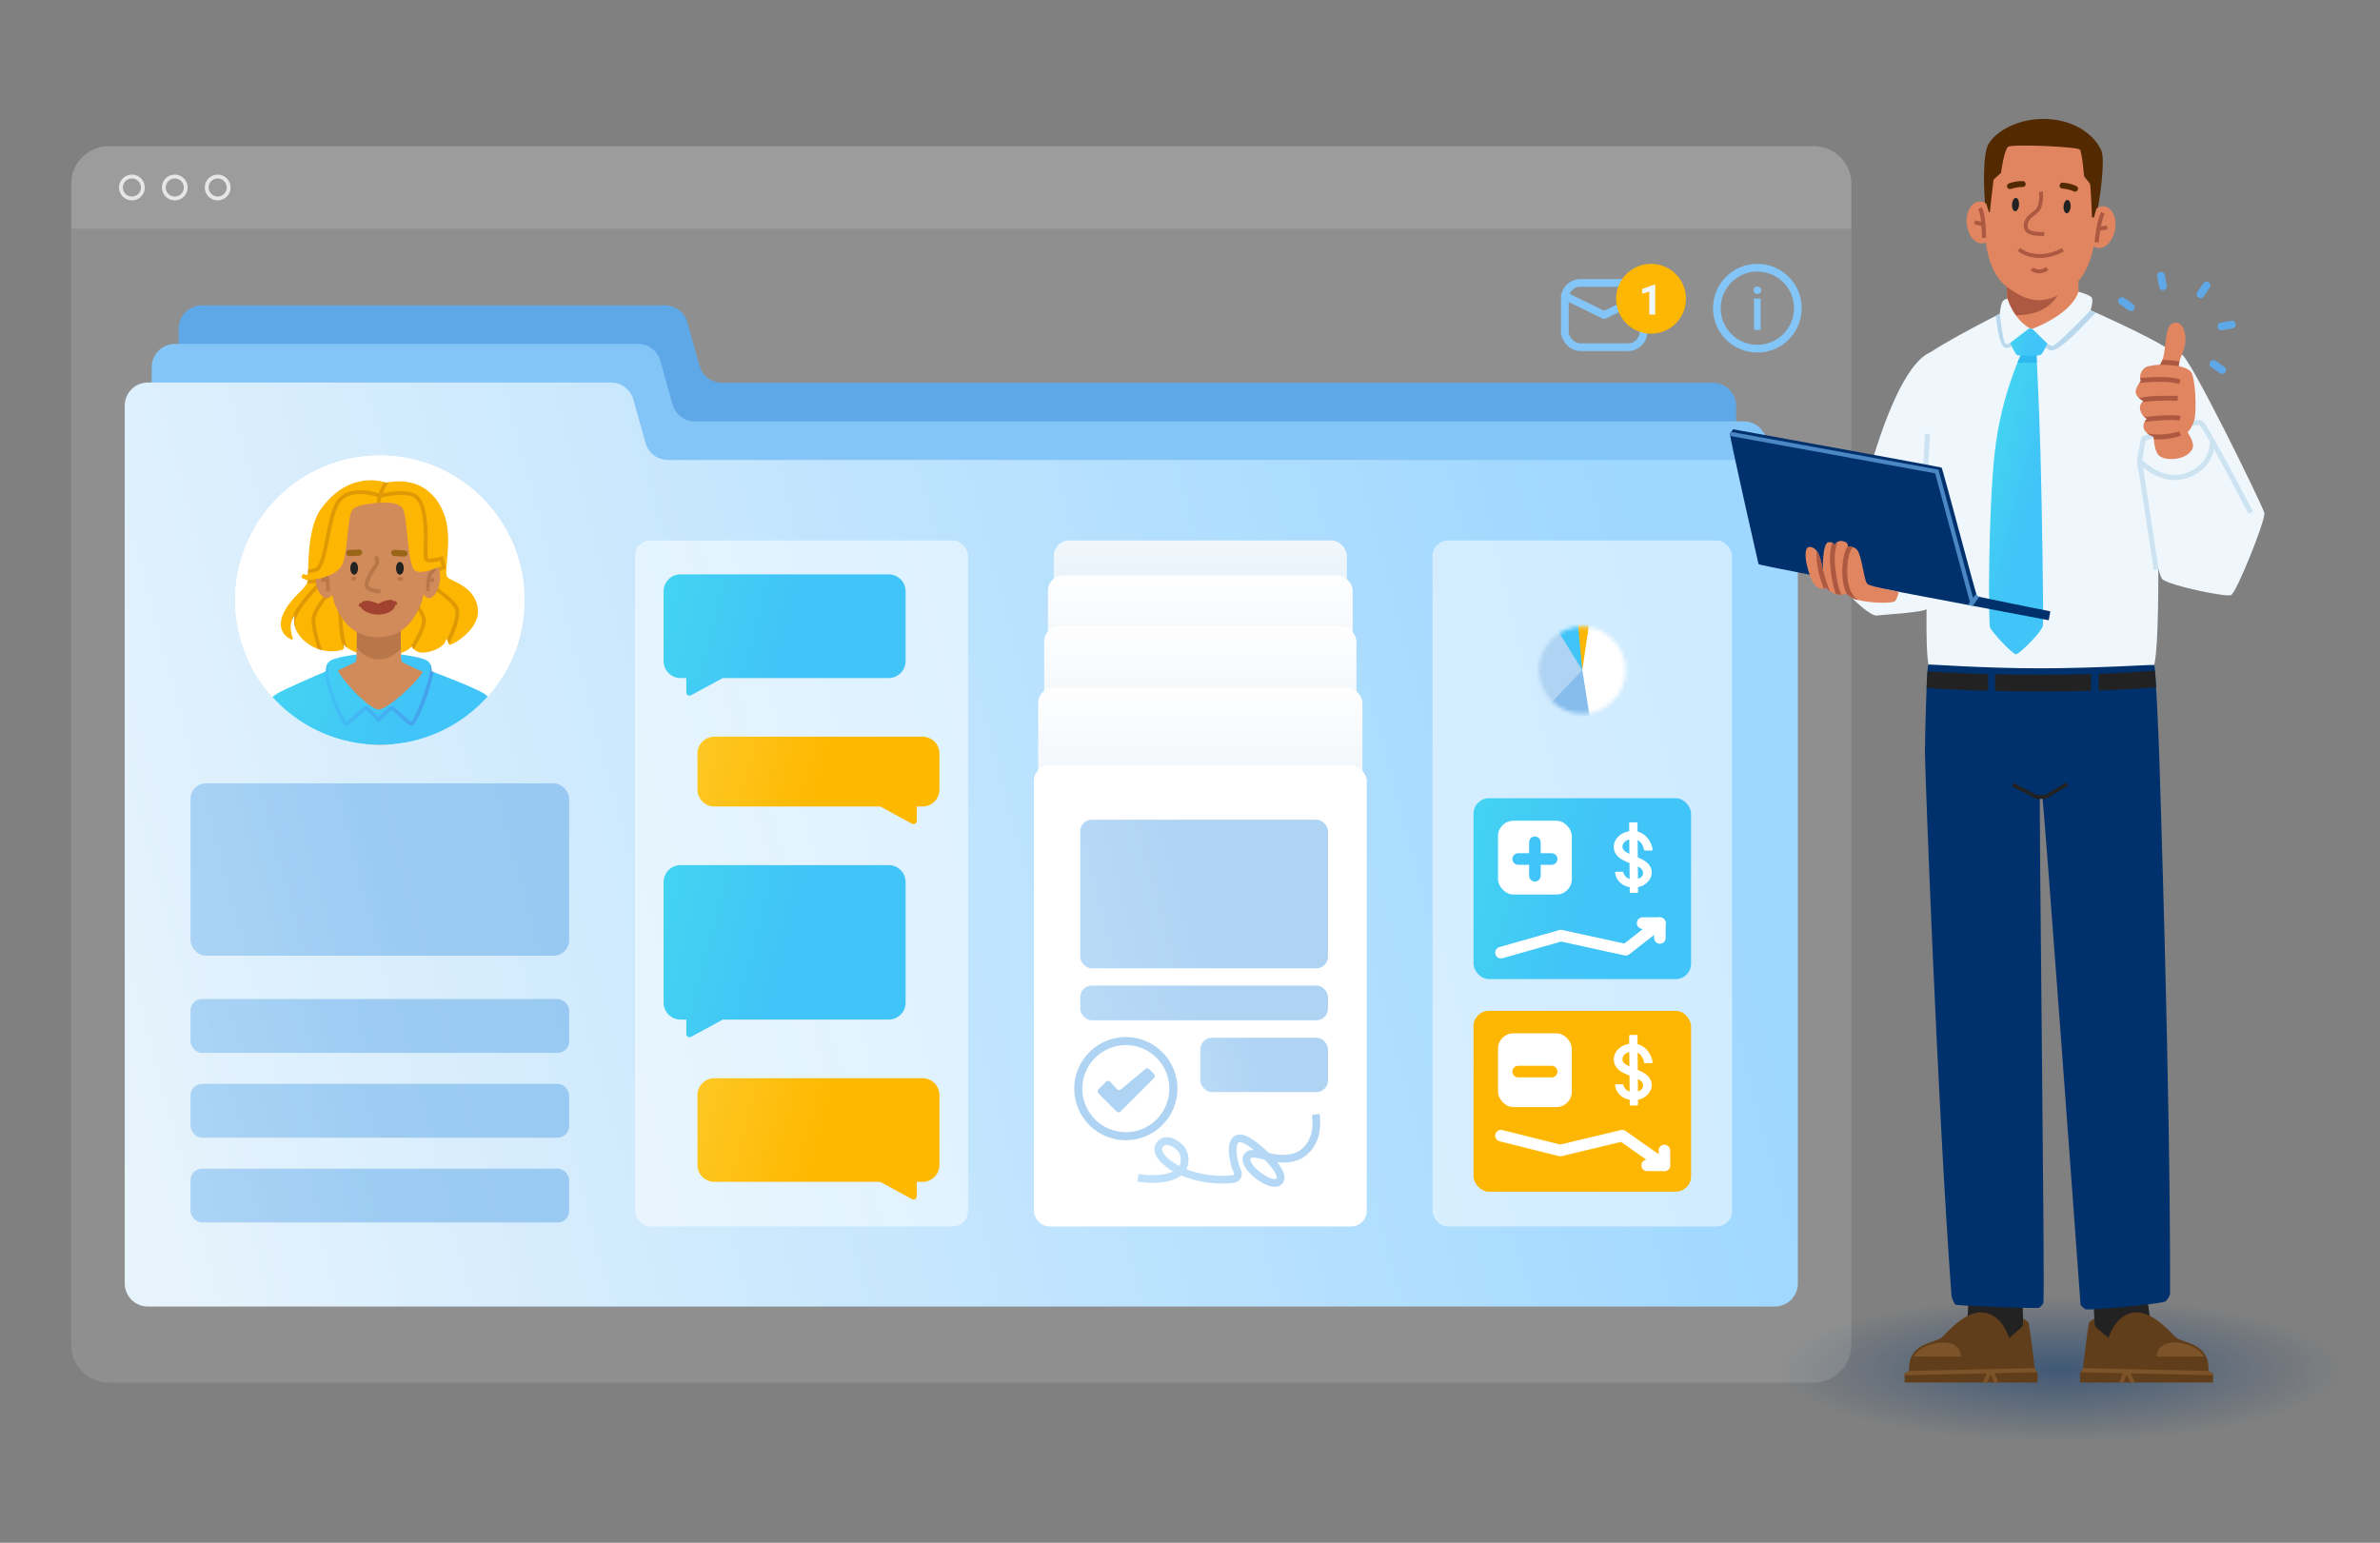 <?xml version="1.0" encoding="UTF-8"?>
<svg id="uuid-2699eadc-92b5-4834-8921-b44d1537a6f5" data-name="main" xmlns="http://www.w3.org/2000/svg" width="617" height="400" xmlns:xlink="http://www.w3.org/1999/xlink" viewBox="0 0 617 400">
  <rect x="0" y="0" width="617" height="400" fill="#808080" stroke="none"/>
  <defs>
    <symbol id="uuid-49275f4a-141c-4864-9221-586ba0241312" data-name="Check" viewBox="0 0 64 64">
      <g>
        <path d="M54.628,9.373C48.38,3.123,40.189,0,32,0S15.621,3.123,9.372,9.373c-12.496,12.496-12.496,32.758,0,45.254,6.249,6.248,14.438,9.373,22.628,9.373s16.38-3.125,22.628-9.373c12.496-12.496,12.496-32.758,0-45.254ZM51.093,51.092c-5.1,5.1-11.881,7.908-19.093,7.908s-13.992-2.809-19.093-7.908c-10.526-10.527-10.526-27.656,0-38.184,5.101-5.1,11.881-7.908,19.093-7.908s13.993,2.809,19.093,7.908c10.526,10.527,10.526,27.656,0,38.184Z" style="fill: #5fa8e8; opacity: .5;"/>
        <path d="M26.555,32.382l-4.361-4.738c-.64-.695-1.729-.718-2.397-.05l-4.657,4.656c-.781.781-.781,2.047,0,2.828l11.161,11.163c.649.649,1.7.649,2.349,0l20.896-20.893c.645-.645.649-1.689.01-2.339l-3.084-3.136c-.605-.615-1.581-.665-2.245-.113l-15.388,12.775c-.68.565-1.684.498-2.283-.153Z" style="fill: #5fa8e8; opacity: .5;"/>
      </g>
    </symbol>
    <radialGradient id="uuid-5c910479-4107-49d4-85fb-f0093112cbbd" cx="668.694" cy="364.406" fx="668.694" fy="364.406" r="88.635" gradientTransform="translate(-18.101 277.402) scale(.826 .213)" gradientUnits="userSpaceOnUse">
      <stop offset="0" stop-color="#00316c"/>
      <stop offset="1" stop-color="#00316c" stop-opacity="0"/>
    </radialGradient>
    <linearGradient id="uuid-7aa2f49c-e386-419f-85c1-96b726c7345c" x1="-23.472" y1="292.031" x2="433.498" y2="169.586" gradientUnits="userSpaceOnUse">
      <stop offset="0" stop-color="#f0f7fc"/>
      <stop offset="1" stop-color="#9ed7ff"/>
    </linearGradient>
    <linearGradient id="uuid-d41f95ca-91e2-45e2-99cb-6457386784da" x1="95.507" y1="135.354" x2="203.748" y2="164.357" gradientUnits="userSpaceOnUse">
      <stop offset="0" stop-color="#48f7e6"/>
      <stop offset="1" stop-color="#41c4f7"/>
    </linearGradient>
    <linearGradient id="uuid-476179a6-1586-4a80-a97e-6d31c944bf13" x1="152.116" y1="183.954" x2="213.271" y2="200.341" gradientUnits="userSpaceOnUse">
      <stop offset="0" stop-color="#ffd545"/>
      <stop offset="1" stop-color="#feb800"/>
    </linearGradient>
    <linearGradient id="uuid-2be30461-6de9-491f-914b-a95fc63fd6b5" x1="89.925" y1="215.829" x2="203.791" y2="246.339" xlink:href="#uuid-d41f95ca-91e2-45e2-99cb-6457386784da"/>
    <linearGradient id="uuid-b475c36b-ee0f-4ccd-a288-0c2540321195" x1="149.961" y1="276.32" x2="213.31" y2="293.294" xlink:href="#uuid-476179a6-1586-4a80-a97e-6d31c944bf13"/>
    <linearGradient id="uuid-bee24ce8-f9f5-48e7-90d5-3b15e0781417" x1="311.174" y1="140.128" x2="311.174" y2="245.397" gradientUnits="userSpaceOnUse">
      <stop offset="0" stop-color="#f0f7fc"/>
      <stop offset=".346" stop-color="#dae9f7"/>
    </linearGradient>
    <linearGradient id="uuid-210450e5-9e3c-45f3-a168-35aa100ed30a" x1="311.174" y1="149.164" x2="311.174" y2="258.588" gradientUnits="userSpaceOnUse">
      <stop offset="0" stop-color="#fff"/>
      <stop offset=".003" stop-color="#fefefe"/>
      <stop offset=".34" stop-color="#eaf2fa"/>
      <stop offset=".674" stop-color="#deebf7"/>
      <stop offset="1" stop-color="#dae9f7"/>
    </linearGradient>
    <linearGradient id="uuid-e39a3e1e-092b-4bbe-b91c-68216d14f470" y1="162.355" y2="274.487" xlink:href="#uuid-210450e5-9e3c-45f3-a168-35aa100ed30a"/>
    <linearGradient id="uuid-bd51914d-c79b-4abd-986b-cc3e35fae64e" y1="178.254" y2="294.699" xlink:href="#uuid-210450e5-9e3c-45f3-a168-35aa100ed30a"/>
    <linearGradient id="uuid-a7744a47-9e41-4216-90c3-bc82e6c7d3b7" x1="244.601" y1="249.892" x2="312.856" y2="231.603" gradientUnits="userSpaceOnUse">
      <stop offset="0" stop-color="#83c5f7"/>
      <stop offset="1" stop-color="#5fa8e8"/>
    </linearGradient>
    <linearGradient id="uuid-c58a298a-c3a8-47db-9b2c-9bfd2c8adc0a" x1="251.91" y1="276.171" x2="312.78" y2="259.861" xlink:href="#uuid-a7744a47-9e41-4216-90c3-bc82e6c7d3b7"/>
    <linearGradient id="uuid-8bc9c4eb-c39a-43f4-a0d1-0fcefd7b8ee7" x1="294.962" y1="284.877" x2="328.06" y2="276.009" xlink:href="#uuid-a7744a47-9e41-4216-90c3-bc82e6c7d3b7"/>
    <linearGradient id="uuid-4c802ccf-65d5-420f-982a-5d5f080328c0" x1="295.051" y1="307.017" x2="343.501" y2="294.035" xlink:href="#uuid-a7744a47-9e41-4216-90c3-bc82e6c7d3b7"/>
    <linearGradient id="uuid-1b7914d1-f18c-458f-9367-ec1d7c2414c6" x1="304.029" y1="201.965" x2="411.012" y2="230.631" xlink:href="#uuid-d41f95ca-91e2-45e2-99cb-6457386784da"/>
    <clipPath id="uuid-57018ad8-5a83-48e0-91dc-f047a8098c73">
      <circle cx="98.471" cy="155.595" r="37.5" style="fill: #fff;"/>
    </clipPath>
    <linearGradient id="uuid-408b0224-c41b-4151-8f03-a40f313fa757" x1="-12.5" y1="174.685" x2="99.131" y2="204.597" xlink:href="#uuid-d41f95ca-91e2-45e2-99cb-6457386784da"/>
    <linearGradient id="uuid-63deb45f-ba8f-43f2-af7f-b91070ef5baa" x1="133.128" y1="179.956" x2="81.649" y2="179.956" gradientUnits="userSpaceOnUse">
      <stop offset="0" stop-color="#4886e6"/>
      <stop offset="1" stop-color="#41c4f7"/>
    </linearGradient>
    <linearGradient id="uuid-8dd19402-e440-4446-b688-1f8b34b513fc" x1="-1.519" y1="252.239" x2="99.509" y2="225.169" xlink:href="#uuid-a7744a47-9e41-4216-90c3-bc82e6c7d3b7"/>
    <linearGradient id="uuid-cfbc1b67-d249-4906-a769-1ed06e073d1c" x1="5.652" y1="290.871" x2="99.435" y2="265.742" xlink:href="#uuid-a7744a47-9e41-4216-90c3-bc82e6c7d3b7"/>
    <linearGradient id="uuid-98a32d1f-33a6-4f11-8c4d-d8184b03ea96" x1="5.652" y1="312.863" x2="99.435" y2="287.734" xlink:href="#uuid-a7744a47-9e41-4216-90c3-bc82e6c7d3b7"/>
    <linearGradient id="uuid-922c13c4-00fd-4518-bc27-372993599cfe" x1="5.652" y1="334.855" x2="99.435" y2="309.726" xlink:href="#uuid-a7744a47-9e41-4216-90c3-bc82e6c7d3b7"/>
    <filter id="uuid-751cc827-fd6a-4178-916a-7b09aa891bad" x="385.784" y="149.348" width="48.832" height="48.832" color-interpolation-filters="sRGB" filterUnits="userSpaceOnUse">
      <feFlood flood-color="#fff" result="bg"/>
      <feBlend in="SourceGraphic" in2="bg"/>
    </filter>
    <mask id="uuid-2d77e0a5-bf9e-4def-98e3-a233e6e16055" data-name="mask" x="385.784" y="149.348" width="48.832" height="48.832" maskUnits="userSpaceOnUse">
      <g style="filter: url(#uuid-751cc827-fd6a-4178-916a-7b09aa891bad);">
        <circle cx="410.2" cy="173.764" r="11.279"/>
      </g>
    </mask>
    <linearGradient id="uuid-873a097b-ee5c-49e8-8984-d57073ac09cc" x1="375.061" y1="183.115" x2="398.638" y2="176.798" xlink:href="#uuid-a7744a47-9e41-4216-90c3-bc82e6c7d3b7"/>
    <linearGradient id="uuid-4d54f193-ab5f-4d57-84a4-2f946e12b855" x1="383.305" y1="193.54" x2="403.468" y2="188.137" xlink:href="#uuid-a7744a47-9e41-4216-90c3-bc82e6c7d3b7"/>
    <linearGradient id="uuid-36c1ebdb-a94f-4b36-bb68-b279eb6cb21e" x1="375.479" y1="152.609" x2="404.804" y2="160.467" xlink:href="#uuid-d41f95ca-91e2-45e2-99cb-6457386784da"/>
    <linearGradient id="uuid-ba9a094c-19eb-44ce-a282-39b6198fef4f" x1="484.897" y1="119.816" x2="525.611" y2="130.725" xlink:href="#uuid-d41f95ca-91e2-45e2-99cb-6457386784da"/>
    <linearGradient id="uuid-4a8aeb1b-d8c0-4aae-997e-cfeadb87b94e" x1="510.595" y1="84.843" x2="526.065" y2="88.988" xlink:href="#uuid-d41f95ca-91e2-45e2-99cb-6457386784da"/>
  </defs>
  <rect x="460.35" y="335.397" width="148.188" height="39.051" style="fill: url(#uuid-5c910479-4107-49d4-85fb-f0093112cbbd); opacity: .5;"/>
  <g>
    <g style="opacity: .8;">
      <path d="M479.95,47.651v301.045c0,5.394-4.364,9.758-9.758,9.758H28.219c-5.394,0-9.757-4.364-9.757-9.758V47.651c0-5.381,4.363-9.744,9.757-9.744h441.973c5.394,0,9.758,4.364,9.758,9.744Z" style="fill: #fff; opacity: .15;"/>
      <path d="M479.95,47.651v11.668H18.462v-11.668c0-5.381,4.363-9.744,9.757-9.744h441.973c5.394,0,9.758,4.364,9.758,9.744Z" style="fill: #fff; opacity: .15;"/>
      <g>
        <circle cx="34.197" cy="48.613" r="2.844" style="fill: none; stroke: #fff; stroke-miterlimit: 10;"/>
        <circle cx="45.315" cy="48.613" r="2.844" style="fill: none; stroke: #fff; stroke-miterlimit: 10;"/>
        <circle cx="56.432" cy="48.613" r="2.844" style="fill: none; stroke: #fff; stroke-miterlimit: 10;"/>
      </g>
    </g>
    <g>
      <rect x="405.675" y="73.353" width="20.393" height="16.665" rx="4" ry="4" style="fill: none; stroke: #83c5f7; stroke-linecap: round; stroke-linejoin: round; stroke-width: 2px;"/>
      <polyline points="426.068 76.704 415.871 81.686 405.675 76.704" style="fill: none; stroke: #83c5f7; stroke-linecap: round; stroke-linejoin: round; stroke-width: 2px;"/>
      <g>
        <path d="M419.976,77.462c0-4.448,3.606-8.054,8.054-8.054s8.054,3.606,8.054,8.054-3.606,8.054-8.054,8.054c-4.448,0-8.054-3.606-8.054-8.054Z" style="fill: #fdb602; stroke: #fdb602; stroke-miterlimit: 10; stroke-width: 2px;"/>
        <polygon points="429.103 81.561 427.562 81.561 427.562 75.606 425.718 76.172 425.718 74.921 428.939 73.761 429.103 73.761 429.103 81.561" style="fill: #f0f7fc;"/>
      </g>
    </g>
    <g>
      <path d="M445.083,79.908c0-5.799,4.701-10.5,10.5-10.5,5.799,0,10.5,4.701,10.5,10.5s-4.701,10.5-10.5,10.5c-5.799,0-10.5-4.701-10.5-10.5Z" style="fill: none; stroke: #83c5f7; stroke-linecap: round; stroke-linejoin: round; stroke-width: 2px;"/>
      <path d="M455.586,74.301c.264,0,.492.071.685.213.193.142.289.386.289.732,0,.342-.096.586-.289.732s-.421.22-.685.22c-.273,0-.505-.073-.696-.22-.19-.146-.285-.39-.285-.732,0-.347.095-.59.285-.732.191-.141.422-.213.696-.213ZM456.436,77.407v8.109h-1.729v-8.109h1.729Z" style="fill: #83c5f7;"/>
    </g>
    <g>
      <path d="M444.083,99.254H187.13c-2.691,0-5.053-1.792-5.778-4.384l-3.163-11.307c-.725-2.592-3.087-4.384-5.778-4.384H52.33c-3.314,0-6,2.686-6,6v227.574c0,3.314,2.686,6,6,6h391.753c3.314,0,6-2.686,6-6V105.254c0-3.314-2.686-6-6-6Z" style="fill: #5fa8e8;"/>
      <path d="M452.083,109.254H180.13c-2.691,0-5.053-1.792-5.778-4.384l-3.163-11.307c-.725-2.592-3.087-4.384-5.778-4.384H45.33c-3.314,0-6,2.686-6,6v227.574c0,3.314,2.686,6,6,6h406.753c3.314,0,6-2.686,6-6V115.254c0-3.314-2.686-6-6-6Z" style="fill: #83c5f7;"/>
      <path d="M460.083,119.254H173.13c-2.691,0-5.053-1.792-5.778-4.384l-3.163-11.307c-.725-2.592-3.087-4.384-5.778-4.384H38.33c-3.314,0-6,2.686-6,6v227.574c0,3.314,2.686,6,6,6h421.753c3.314,0,6-2.686,6-6V125.254c0-3.314-2.686-6-6-6Z" style="fill: url(#uuid-7aa2f49c-e386-419f-85c1-96b726c7345c);"/>
      <rect x="164.613" y="140.128" width="86.359" height="177.863" rx="4" ry="4" style="fill: #fff; opacity: .5;"/>
      <rect x="371.375" y="140.128" width="77.65" height="177.863" rx="4" ry="4" style="fill: #fff; opacity: .5;"/>
      <g>
        <path d="M230.383,148.914h-53.957c-2.424,0-4.389,1.965-4.389,4.389v18.104c0,2.424,1.965,4.389,4.389,4.389h1.498v3.732c0,.636.681,1.041,1.24.737l8.224-4.469h42.996c2.424,0,4.389-1.965,4.389-4.389v-18.104c0-2.424-1.965-4.389-4.389-4.389Z" style="fill: url(#uuid-d41f95ca-91e2-45e2-99cb-6457386784da);"/>
        <path d="M185.203,190.997h53.957c2.424,0,4.389,1.965,4.389,4.389v9.326c0,2.424-1.965,4.389-4.389,4.389h-1.498v3.732c0,.636-.681,1.041-1.24.737l-8.224-4.469h-42.996c-2.424,0-4.389-1.965-4.389-4.389v-9.326c0-2.424,1.965-4.389,4.389-4.389Z" style="fill: url(#uuid-476179a6-1586-4a80-a97e-6d31c944bf13);"/>
        <path d="M230.383,224.302h-53.957c-2.424,0-4.389,1.965-4.389,4.389v31.27c0,2.424,1.965,4.389,4.389,4.389h1.498v3.732c0,.636.681,1.041,1.24.737l8.224-4.469h42.996c2.424,0,4.389-1.965,4.389-4.389v-31.27c0-2.424-1.965-4.389-4.389-4.389Z" style="fill: url(#uuid-2be30461-6de9-491f-914b-a95fc63fd6b5);"/>
        <path d="M185.203,279.551h53.957c2.424,0,4.389,1.965,4.389,4.389v18.104c0,2.424-1.965,4.389-4.389,4.389h-1.498v3.732c0,.636-.681,1.041-1.24.737l-8.224-4.469h-42.996c-2.424,0-4.389-1.965-4.389-4.389v-18.104c0-2.424,1.965-4.389,4.389-4.389Z" style="fill: url(#uuid-b475c36b-ee0f-4ccd-a288-0c2540321195);"/>
      </g>
      <g>
        <rect x="273.174" y="140.128" width="76" height="105.269" rx="4" ry="4" style="fill: url(#uuid-bee24ce8-f9f5-48e7-90d5-3b15e0781417);"/>
        <rect x="271.674" y="149.164" width="79" height="109.424" rx="4" ry="4" style="fill: url(#uuid-210450e5-9e3c-45f3-a168-35aa100ed30a);"/>
        <rect x="270.696" y="162.355" width="80.955" height="112.132" rx="4" ry="4" style="fill: url(#uuid-e39a3e1e-092b-4bbe-b91c-68216d14f470);"/>
        <rect x="270.073" y="194.154" width="82.201" height="113.857" rx="4" ry="4" style="fill: #fff;"/>
        <rect x="269.139" y="178.254" width="84.069" height="116.445" rx="4" ry="4" style="fill: url(#uuid-bd51914d-c79b-4abd-986b-cc3e35fae64e);"/>
        <g>
          <rect x="268.027" y="198.466" width="86.293" height="119.525" rx="4" ry="4" style="fill: #fff;"/>
          <rect x="280.043" y="212.522" width="64.223" height="38.538" rx="3" ry="3" style="fill: url(#uuid-a7744a47-9e41-4216-90c3-bc82e6c7d3b7); opacity: .5;"/>
          <rect x="280.043" y="255.529" width="64.223" height="9" rx="3" ry="3" style="fill: url(#uuid-c58a298a-c3a8-47db-9b2c-9bfd2c8adc0a); opacity: .5;"/>
          <rect x="311.174" y="269.054" width="33.093" height="14.091" rx="3" ry="3" style="fill: url(#uuid-8bc9c4eb-c39a-43f4-a0d1-0fcefd7b8ee7); opacity: .5;"/>
        </g>
        <use width="64" height="64" transform="translate(278.492 268.883) scale(.418)" xlink:href="#uuid-49275f4a-141c-4864-9221-586ba0241312"/>
        <path d="M295.018,305.383c3.516.498,8.112.619,10.775-1.576,1.623-1.337,1.586-3.767.779-5.373-.771-1.535-4.374-4.018-5.974-1.527-1.671,2.604,3.393,5.838,5.825,6.872,3.82,1.624,8.297,2.352,12.647,2.001.418-.034.854-.082,1.198-.268.5-.27.694-.779.655-1.247s-.272-.91-.471-1.352c-.544-1.208-2.443-8.95,1.916-7.594,2.666.831,11.845,8.923,9.129,11.08-2.254,1.791-10.441-4.699-7.881-6.881,1.239-1.056,4.913.454,6.405.684,2.867.442,5.81.322,7.935-1.407,3.323-2.702,3.545-6.733,3.157-9.843" style="fill: none; opacity: .5; stroke: url(#uuid-4c802ccf-65d5-420f-982a-5d5f080328c0); stroke-miterlimit: 10; stroke-width: 2px;"/>
      </g>
      <g>
        <rect x="381.999" y="262.082" width="56.403" height="46.892" rx="4" ry="4" style="fill: #fdb602;"/>
        <rect x="388.348" y="267.912" width="19.135" height="19.135" rx="4" ry="4" style="fill: #fff;"/>
        <g>
          <polyline points="389.117 294.451 404.466 298.299 420.553 294.451 431.483 302.148 427.008 302.148" style="fill: none; stroke: #fff; stroke-linecap: round; stroke-linejoin: round; stroke-width: 3px;"/>
          <line x1="431.483" y1="298.299" x2="431.483" y2="302.148" style="fill: none; stroke: #fff; stroke-linecap: round; stroke-linejoin: round; stroke-width: 3px;"/>
        </g>
        <path d="M422.732,284.915c-1.912-.191-3.514-1.56-3.797-3.522l1.645-.015c.394,1.076,1.015,1.739,2.14,1.932l-.039-4.59c-1.486-.643-3.287-1.284-3.88-2.932-.868-2.527,1.387-4.762,3.811-4.907l-.019-2.296,1.664-.014.021,2.335c2.11.439,3.588,2.389,3.909,4.476l-1.747.014c-.221-1.214-.921-2.451-2.148-2.825l.043,4.986c1.263.56,2.638,1.166,3.297,2.43,1.157,2.251-.926,4.682-3.233,4.912l.013,1.473-1.664.015-.014-1.472ZM426.216,281.431c-.004-1.071-.984-1.669-1.865-2.087l.034,3.931c1.04-.174,1.831-.826,1.831-1.844ZM420.359,274.718c.071,1.173,1.363,1.726,2.304,2.184l-.038-4.428c-1.171.145-2.292,1.005-2.266,2.243Z" style="fill: #fff; stroke: #fff; stroke-linecap: round; stroke-linejoin: round; stroke-width: .5px;"/>
        <line x1="402.251" y1="277.833" x2="393.58" y2="277.833" style="fill: none; stroke: #fdb602; stroke-linecap: round; stroke-linejoin: round; stroke-width: 3px;"/>
      </g>
      <g>
        <rect x="381.999" y="206.967" width="56.403" height="46.892" rx="4" ry="4" style="fill: url(#uuid-1b7914d1-f18c-458f-9367-ec1d7c2414c6);"/>
        <path d="M422.732,229.8c-1.912-.191-3.514-1.56-3.797-3.522l1.645-.015c.394,1.076,1.015,1.739,2.14,1.932l-.039-4.59c-1.486-.643-3.287-1.284-3.88-2.932-.868-2.527,1.387-4.762,3.811-4.907l-.019-2.296,1.664-.014.021,2.335c2.11.439,3.588,2.389,3.909,4.476l-1.747.014c-.221-1.214-.921-2.451-2.148-2.825l.043,4.986c1.263.56,2.638,1.166,3.297,2.43,1.157,2.251-.926,4.682-3.233,4.912l.013,1.473-1.664.015-.014-1.472ZM426.216,226.316c-.004-1.071-.984-1.669-1.865-2.087l.034,3.931c1.04-.174,1.831-.826,1.831-1.844ZM420.359,219.603c.071,1.173,1.363,1.726,2.304,2.184l-.038-4.428c-1.171.145-2.292,1.005-2.266,2.243Z" style="fill: #fff; stroke: #fff; stroke-linecap: round; stroke-linejoin: round; stroke-width: .5px;"/>
        <g>
          <polyline points="389.117 247.002 404.658 242.582 421.456 246.249 430.308 239.336 425.833 239.336" style="fill: none; stroke: #fff; stroke-linecap: round; stroke-linejoin: round; stroke-width: 3px;"/>
          <line x1="430.308" y1="243.184" x2="430.308" y2="239.336" style="fill: none; stroke: #fff; stroke-linecap: round; stroke-linejoin: round; stroke-width: 3px;"/>
        </g>
        <g>
          <rect x="388.348" y="212.797" width="19.135" height="19.135" rx="4" ry="4" style="fill: #fff;"/>
          <line x1="397.916" y1="218.383" x2="397.916" y2="227.054" style="fill: none; stroke: #41c4f7; stroke-linecap: round; stroke-linejoin: round; stroke-width: 3px;"/>
          <line x1="402.251" y1="222.718" x2="393.58" y2="222.718" style="fill: none; stroke: #41c4f7; stroke-linecap: round; stroke-linejoin: round; stroke-width: 3px;"/>
        </g>
      </g>
      <g>
        <circle cx="98.471" cy="155.595" r="37.5" style="fill: #fff;"/>
        <g style="clip-path: url(#uuid-57018ad8-5a83-48e0-91dc-f047a8098c73);">
          <g>
            <rect x="60.161" y="116.09" width="76.621" height="88.348" style="fill: #fff;"/>
            <path d="M123.849,157.617c-.802-5.762-7.023-6.868-7.895-8.016s.86-7.339-.041-13.195c-.971-6.313-5.848-13.28-15.83-11.245,0,0-9.36-3.753-16.973,6.947-3.626,5.096-3.074,16.115-3.298,16.694-.225.578-1.3-.046-1.3-.046l-.408.987s.858.58,1.772.682c.022.409-.632,1.628-2.278,3.203-2.742,2.624-4.897,5.667-4.793,8.438.105,2.772,2.955,4.079,3.112,3.687.125-.313-1.36-3.055.089-5.718.282-.423.472-.721.487-.745,0-.001.001-.002.002-.003-.011.027-1.465,3.728,2.78,7.194,4.261,3.479,9.265,2.203,9.653,1.929.42-.297.048-1.538.048-1.538,0,0,1.759,3.127,9.221,3.127s8.525-2.502,8.525-2.502c0,0,.782,2.58,4.886,1.394,4.104-1.186,3.948-3.192,4.182-3.27.235-.078.391,1.446.821,1.564.43.117,8.039-3.807,7.237-9.569Z" style="fill: #fdb602;"/>
            <path d="M115.617,147.231l-.792-3.06-.487.151c-1.519.469-3.163.649-3.448.384-.104-.312-.077-1.675-.053-2.881.077-3.933.207-10.517-2.377-13.199-2.198-2.282-8.822-.834-9.949-.567-1.024-.39-6.759-2.364-10.36.772-2.007,1.748-2.885,6.235-3.734,10.574-.685,3.5-1.461,7.467-2.71,7.907-.277.098-1.051.237-1.822.359-.013.466-.026.807-.047.992.776-.119,1.79-.291,2.193-.433,1.773-.625,2.5-4.339,3.342-8.638.779-3.983,1.663-8.498,3.418-10.026,3.426-2.984,9.441-.571,9.501-.546l.148.061.155-.039c1.996-.501,7.533-1.431,9.164.261,2.304,2.391,2.179,8.722,2.105,12.504-.045,2.297-.046,3.11.241,3.48.675.867,2.776.455,4.032.11l.358,1.384c-.418.225-1.279.644-2.605,1.079l.303.925c2.088-.684,3.091-1.332,3.133-1.359l.292-.191Z" style="fill: #de9904;"/>
            <g>
              <path d="M81.754,161.096c-.168-3.308,5.021-8.069,5.074-8.117l.535-.487-3.601-1.726s.01-.003.014-.005c1.605-.568,12.434-4.079,12.543-4.114l.29-.094,2.083-14.917-.015-.079c-.439-2.315,1.22-5.275,1.997-6.502-.196.034-.39.065-.59.106,0,0-.183-.073-.517-.17-.893,1.497-2.27,4.282-1.861,6.666l-1.977,14.157c-1.778.577-10.79,3.502-12.278,4.029-1.157.409-3.229.454-4.174.451.191.059.393.107.599.13.009.162-.091.454-.315.843.759-.005,1.927-.045,2.97-.21-1.59,1.563-6.915,7.045-7.051,10.431.097-.477.262-.966.527-1.453.282-.423.472-.721.487-.745,0-.001.001-.002.002-.003-.008.019-.746,1.902.362,4.236-.163-.492-.3-1.034-.391-1.627-.394-2.56,4.607-8.058,6.862-10.259l2.326,1.115c-1.387,1.368-5.031,5.273-4.873,8.392.12,2.371,1.002,5.302,1.619,7.099.39.138.775.249,1.153.336-.578-1.61-1.671-4.945-1.8-7.484Z" style="fill: #de9904;"/>
              <path d="M116.377,166.955c1.072-2.008,3.762-7.558,2.165-9.983-1.783-2.709-8.2-6.707-8.472-6.876l-.386-.239-.266.368s-.885,1.228-1.765,2.463q-1.982,2.781-1.699,3.102l.26.291.087-.047c.707.592,3.046,2.983,3.115,4.883.057,1.564-1.868,5.055-3.156,7.154.361-.331.464-.57.464-.57,0,0,.123.403.525.818,1.205-1.987,3.207-5.584,3.14-7.437-.079-2.157-2.395-4.685-3.408-5.546.543-.794,1.929-2.735,2.959-4.168,1.419.91,6.36,4.171,7.789,6.341,1.059,1.609-.558,5.683-1.814,8.216.133.248.261.884.462,1.232Z" style="fill: #de9904;"/>
              <path d="M98.095,158.829q.158-3.794-.089-3.998l-.191-.155-.195.046c-.574-.01-5.857-.365-9.339-.619l-.496-.036-.026.497c-.058,1.122-.409,9.301,1.333,13.582.125-.468-.115-1.272-.115-1.272,0,0,.278.491,1.075,1.084-1.365-3.18-1.466-9.661-1.343-12.847,5.555.403,7.687.532,8.525.567-.007.604-.058,1.83-.112,3.111-.217,5.182-.319,8.881-.203,11.179.31.016.634.025.968.029-.132-3.009.094-8.439.208-11.167Z" style="fill: #de9904;"/>
            </g>
            <path d="M98.663,194.508c6.201,0,13.145-20.076,13.145-20.076-1.378-.508-2.393-.855-2.405-.859-2.05-.771-4.827-1.909-5.156-2.524-.44-.82-.392-4.751-.364-13.81h-11.373c.029,9.059.076,12.99-.364,13.81-.315.587-2.799,1.697-4.761,2.5-.004.001-1.471.519-3.3,1.224,0,0,7.734,19.735,14.579,19.735Z" style="fill: #d18a5a;"/>
            <path d="M103.888,168.191c-.001-.042.005-.122.017-.224-.06-2.212-.039-5.67-.023-10.728h-11.373c.015,4.869.036,8.254-.016,10.473.012.092.019.165.018.203.871,1.167,2.704,3.035,5.685,3.035,2.755,0,4.659-1.601,5.693-2.76Z" style="fill: #b87649;"/>
            <path d="M107.569,147.958c-1.919-1.185-1.919-13.701-3.066-15.902-1.147-2.201-5.442-1.693-5.442-1.693,0,0-6.674.113-7.812,1.975-1.138,1.863-1.083,10.047-2.359,13.641-1.056,2.976-5.587,3.987-7.114,4.247.002.026.002.051.005.077.23,2.644,1.547,4.786,2.942,4.786.547,0,1.023-.333,1.388-.894.3,1.33.616,2.403.917,3.051,1.485,3.206,4.193,7.975,10.92,7.975s9.434-4.769,10.92-7.975c.31-.669.637-1.789.945-3.179.36.638.848,1.022,1.414,1.022,1.345,0,2.614-2.143,2.836-4.786.106-1.258-.047-2.4-.379-3.254-1.195.533-4.551,1.874-6.113.909Z" style="fill: #d18a5a;"/>
            <path d="M92.818,147.344c0,.917-.448,1.661-1,1.661s-1-.744-1-1.661.448-1.661,1-1.661,1,.744,1,1.661Z" style="fill: #222;"/>
            <path d="M104.669,147.344c0,.917-.448,1.661-1,1.661s-1-.744-1-1.661.448-1.661,1-1.661,1,.744,1,1.661Z" style="fill: #222;"/>
            <path d="M93.688,142.73c-.138-.143-.34-.279-.547-.273-.91.024-1.819.068-2.727.126-.192.012-.415.191-.518.343-.111.165-.171.412-.124.608.049.204.158.405.343.518.062.031.124.062.185.093.138.048.279.058.423.031.087-.006.174-.011.26-.016.677-.039,1.354-.067,2.032-.085.224-.006.424-.046.598-.2.146-.129.267-.349.273-.547.007-.213-.048-.44-.2-.598Z" style="fill: #996618;"/>
            <path d="M104.918,142.698c-.875-.048-1.749-.096-2.624-.144-.423-.023-.857.302-.871.747-.014.431.293.846.747.871.875.048,1.749.096,2.624.144.423.023.857-.302.871-.747.014-.431-.293-.846-.747-.871Z" style="fill: #996618;"/>
            <path d="M93.51,156.841c.364-2.278,4.562-.293,4.562-.293,0,0,3.974-2.213,4.315-.115.327,2.008-2.41,2.919-4.399,2.919s-4.706-1.083-4.477-2.511Z" style="fill: #a14330;"/>
            <path d="M97.341,157.941c-2.572,0-4.294-.749-4.409-.801l.397-.888-.199.444.198-.445c.042.019,4.272,1.841,9.314-.461l.404.886c-2.114.965-4.08,1.265-5.707,1.265Z" style="fill: #a14330;"/>
            <path d="M92.306,149.928c-.017-.086-.054-.162-.112-.228-.031-.027-.062-.055-.094-.082-.071-.048-.149-.075-.235-.082h-.332c-.067-.008-.131.002-.192.028-.063.015-.119.046-.167.091-.05.041-.087.091-.11.149-.033.054-.051.114-.054.179.003.043.005.087.008.13.017.086.054.162.112.228.031.027.062.055.094.082.071.048.149.075.235.082h.332c.067.008.131-.002.192-.028.063-.015.119-.046.167-.091.05-.041.087-.091.11-.149.033-.054.051-.114.054-.179-.003-.043-.005-.087-.008-.13Z" style="fill: #b87649;"/>
            <path d="M104.495,149.994c-.017-.086-.054-.162-.112-.228-.031-.027-.062-.055-.094-.082-.071-.048-.149-.075-.235-.082-.176.01-.351.02-.527.031-.067-.008-.131.002-.192.028-.063.015-.119.046-.167.091-.05.041-.087.091-.11.149-.033.054-.051.114-.054.179.003.043.005.087.008.13.017.086.054.162.112.228.031.027.062.055.094.082.071.048.149.075.235.082.176-.01.351-.02.527-.03.067.008.131-.002.192-.028.063-.015.119-.046.167-.091.05-.041.087-.091.11-.149.033-.054.051-.114.054-.179-.003-.043-.005-.087-.008-.13Z" style="fill: #b87649;"/>
            <path d="M122.043,192.312c3.696,0,6.693-2.996,6.693-6.693,0-2.118-.986-4.002-2.521-5.229-.001-.002-.001-.006-.003-.007-1.541-1.603-14.321-6.32-14.321-6.32l-.017-.048c.035-.677-.057-1.642-.703-2.379-1.106-1.262-7.181-1.925-7.181-1.925,0,0-.153,1.602.253,1.925.405.323,4.864,2.35,4.864,2.35l.453.145c.032.021.05.036.047.04-1.642,3.037-9.326,9.797-11.409,9.797-2.264,0-8.714-6.636-10.635-10.11.983-.449,4.24-1.948,4.584-2.222.405-.323.253-1.925.253-1.925,0,0-6.075.664-7.181,1.925-.657.75-.74,1.736-.701,2.415-1.773.757-11.561,4.954-12.922,5.944-.002.002-.002.006-.004.008-1.84,1.193-3.059,3.26-3.059,5.616,0,3.696,2.996,6.693,6.693,6.693.227,0,.452-.012.673-.034.162.438.26.726.26.796,0,.516-5.008,37.877-5.008,37.877l4.353,3.932s11.001.035,23.158.052c12.157-.018,23.158-.052,23.158-.052l4.353-3.932s-5.008-37.361-5.008-37.877c0-.071.108-.358.288-.791.194.017.39.03.589.03Z" style="fill: url(#uuid-408b0224-c41b-4151-8f03-a40f313fa757);"/>
            <path d="M101.442,184.103c.418.152,1.503,1.17,2.235,1.857,1.475,1.385,2.364,2.185,3.033,2.185.103,0,.2-.019.294-.057.96-.395,3.36-6.26,4.359-9.733.417-1.449.859-3.003,1.079-4.086-.351-.132-.55-.205-.55-.205l-.017-.048c.027-.525-.026-1.222-.351-1.853.815,2.475-3.806,13.818-4.88,14.992-.438-.155-1.594-1.24-2.301-1.904-1.779-1.669-2.739-2.517-3.413-1.986-.558.438-1.975,1.879-2.738,2.665-.763-.786-2.18-2.227-2.738-2.665-.673-.53-1.633.316-3.413,1.985-.707.664-1.863,1.749-2.301,1.904-1.042-1.139-5.616-11.963-4.62-15.387-.561.732-.639,1.644-.602,2.284-.074.031-.165.071-.265.113,0,0,0,0,0,0,.006.867.191,2.18.77,4.192.999,3.473,3.398,9.336,4.358,9.731.094.039.191.057.294.057.669,0,1.557-.801,3.033-2.186.732-.687,1.816-1.705,2.234-1.857.802.674,3.026,2.996,3.049,3.02l.201.195.201-.195c.018-.019,2.239-2.34,3.048-3.02Z" style="fill: url(#uuid-63deb45f-ba8f-43f2-af7f-b91070ef5baa);"/>
            <path d="M84.333,149.866h-.931c-.009.002-.017.005-.026.007v.966h1.136c.123,1.141.024,2.344.022,2.361l.906.09c.009-.106.208-2.51-.332-3.999-.29.119-.58.225-.862.319.031.082.061.165.087.255Z" style="fill: #b87649;"/>
            <path d="M112.522,150.84v-.973h-.922c.034-.121.07-.237.113-.343.477-1.168,1.338-1.616,1.347-1.62l-.205-.509c-.331.13-.709.267-1.111.395-.291.323-.596.76-.83,1.332-.6,1.468-.391,4.06-.382,4.17l.873-.09c-.001-.017-.097-1.22.021-2.361h1.096Z" style="fill: #b87649;"/>
            <path d="M97.4,144.231s.535.805.327,1.805c-.099.477-2.921,4.066-2.694,5.812.147,1.129,2.648,1.477,3.586,1.477" style="fill: none; stroke: #b87649; stroke-miterlimit: 10;"/>
          </g>
        </g>
      </g>
      <rect x="49.387" y="203.107" width="98.169" height="44.679" rx="4" ry="4" style="fill: url(#uuid-8dd19402-e440-4446-b688-1f8b34b513fc); opacity: .5;"/>
      <rect x="49.387" y="259.02" width="98.169" height="13.96" rx="3" ry="3" style="fill: url(#uuid-cfbc1b67-d249-4906-a769-1ed06e073d1c); opacity: .5;"/>
      <rect x="49.387" y="281.012" width="98.169" height="13.96" rx="3" ry="3" style="fill: url(#uuid-98a32d1f-33a6-4f11-8c4d-d8184b03ea96); opacity: .5;"/>
      <rect x="49.387" y="303.004" width="98.169" height="13.96" rx="3" ry="3" style="fill: url(#uuid-922c13c4-00fd-4518-bc27-372993599cfe); opacity: .5;"/>
      <g style="mask: url(#uuid-2d77e0a5-bf9e-4def-98e3-a233e6e16055);">
        <g>
          <circle cx="410.2" cy="173.764" r="24.416" style="fill: #fff;"/>
          <path d="M410.2,173.764l-6.935-23.41c2.251-.667,4.587-1.006,6.935-1.006,1.185,0,2.369.086,3.542.258l-3.542,24.158Z" style="fill: #fdb602;"/>
          <path d="M410.2,173.764l3.816,24.116c-1.262.2-2.538.3-3.816.3-13.394,0-24.416-11.022-24.416-24.416,0-10.775,7.133-20.336,17.462-23.405l6.954,23.405Z" style="fill: url(#uuid-873a097b-ee5c-49e8-8984-d57073ac09cc); opacity: .5;"/>
          <path d="M410.2,173.764l3.815,24.116c-1.262.2-2.537.3-3.815.3-6.289,0-12.342-2.43-16.885-6.78l16.885-17.636Z" style="fill: url(#uuid-4d54f193-ab5f-4d57-84a4-2f946e12b855); opacity: .5;"/>
          <path d="M410.2,173.764l-12.829-20.774c1.595-.985,3.299-1.784,5.077-2.379s3.619-.984,5.486-1.158l2.266,24.311Z" style="fill: url(#uuid-36c1ebdb-a94f-4b36-bb68-b279eb6cb21e);"/>
        </g>
      </g>
    </g>
  </g>
  <g>
    <g>
      <path d="M518.821,54.523s2.012,27.194,1.792,27.277c-.22.083-10.968,4.412-10.968,4.412,0,0,15.829,19.807,21.732,18.573,5.903-1.234,19.587-19.779,19.587-19.779,0,0-11.187-4.709-11.803-5.742s-.383-24.402-.383-24.402l-19.957-.34Z" style="fill: #e08560;"/>
      <path d="M538.777,54.863l-19.957-.34s1.815,24.538,1.809,27.065c2.367.278,6.859.357,10.342-2.261,4.958-3.726,6.379-13.453,6.379-13.453,0,0,.826-.088,1.594-.189-.117-5.606-.166-10.822-.166-10.822Z" style="fill: #ad5841;"/>
      <path d="M564.1,92.376c0-2.212-22.128-11.934-22.128-11.934,0,0,.751-2.446.332-3.223-.419-.777-3.469-1.581-3.469-1.581-1.984,6.105-12.209,9.715-12.209,9.715,0,0-4.222-1.831-6.206-7.936,0,0-.941.149-1.36.926-.419.777-.639,3.029-.639,3.029,0,0-21.183,10.626-21.183,12.837s3.995,18.251,3.995,18.251c0,0-3.376,58.104-.902,60.922,2.31,2.631,55.502,2.333,57.813-.298,2.474-2.818.913-60.624.913-60.624,0,0,5.042-17.874,5.042-20.085Z" style="fill: #f0f7fc;"/>
      <g>
        <path d="M521.114,88.891c-.346.308-.791.367-1.072.308-.781-.224-1.264-5.385-1.621-7.821-.055.026-.425.203-1.034.498.381,2.599.925,8.331,2.725,8.331.229,0,.909-.046,1.443-.36l-.441-.956Z" style="fill: #b9d7ed;"/>
        <path d="M530.078,89.943c.739.492,1.535,1.123,2.044.921,2.932-.849,8.072-6.598,11.198-9.823-.608-.258-1.079-.523-1.347-.599-4.184,4.301-9.021,9.187-9.934,9.26-.281-.016-.728-.254-1.269-.631l-.692.872Z" style="fill: #b9d7ed;"/>
      </g>
      <path d="M523.988,91.786s-5.31,11.045-6.881,25.687c-1.706,15.899-1.632,43.958-1.207,45.162s5.859,7.01,6.709,7.01,6.795-5.847,7.007-7.475c.212-1.629-.281-32.281-.638-44.786-.402-14.055-1.051-25.771-1.051-25.771l-3.938.173Z" style="fill: url(#uuid-ba9a094c-19eb-44ce-a282-39b6198fef4f);"/>
      <path d="M528.055,94.065c-.071-1.398-.117-2.253-.126-2.42l-1.864.053-.371.013-1.705.075s-.39.813-.987,2.279h5.053Z" style="fill: #2eb9f0;"/>
      <path d="M521.114,88.891s1.321,3.023,1.832,3.193c.511.17,5.5.314,6.114-.095s1.709-2.918,1.709-2.918c0,0-3.866-3.758-3.93-3.805-.063-.048-.862-.072-.862-.072l-4.864,3.697Z" style="fill: url(#uuid-4a8aeb1b-d8c0-4aae-997e-cfeadb87b94e);"/>
    </g>
    <g>
      <path d="M554.256,121.817c.205.869,4.764,26.682,6.287,28.312,1.523,1.63,16.409,4.719,17.821,4.175,1.412-.543,9.023-19.538,8.657-21.295-.366-1.757-19.91-41.704-21.519-41.089-1.609.614-12.34,20.371-12.34,20.371l1.093,9.525Z" style="fill: #f0f7fc;"/>
      <path d="M584.064,132.62c-1.92-3.699-11.566-22.212-12.942-23.395-.383-.33-1.553-1.334-15.566,3.874-.354.132-.613.234-1.571,6.354l.271,2.364c.032.137.331.956.55,2.156.152-1.037.149-2.129.303-3.125,1.525,1.322,4.744,3.621,8.697,3.62,1.19,0,2.447-.209,3.743-.715,4.536-1.773,5.975-5.071,6.416-7.3,2.719,4.932,6.339,11.778,8.931,16.773l1.168-.607ZM567.07,122.527c-5.617,2.195-10.616-2.184-11.715-3.245.389-2.435.736-4.396.919-5.046,8.137-3.012,13.176-4.282,14.013-3.992.334.342,1.278,1.919,2.549,4.178.05.867.071,5.823-5.765,8.104Z" style="fill: #cee3f2;"/>
      <path d="M568.818,109.057c.694-2.118.385-11.42-.893-12.744-.627-.65-1.76-1.103-3.091-1.389-.099-1.331,1.251-3.601,1.615-5.519.479-2.529-.479-6.727-3.238-5.557-2.424,1.028-1.264,8.094-3.249,10.715-1.902.085-3.531.425-4.107.953-1.648,1.512-.846,3.221-.846,3.221,0,0-1.601,1.979-1.313,3.221.287,1.242,1.97,2.018,1.97,2.018,0,0-1.313.854-.78,2.522.534,1.669,1.724,2.095,1.724,2.095,0,0-1.354,1.164-.821,2.6.534,1.436,2.548,2.052,2.548,2.052,0,0,.054,3.922,1.497,4.987,2.079,1.533,7.636.875,8.635-2.153.446-1.352-1.366-4.042-1.366-4.042,0,0,.916-.539,1.716-2.98Z" style="fill: #e08560;"/>
      <g>
        <path d="M564.893,99.587l.423-1.162c-2.859-1.04-8.227-.631-10.484-.396.048.43.176.709.176.709,0,0-.179.222-.405.561,1.896-.208,7.539-.713,10.29.288Z" style="fill: #ad5841;"/>
        <path d="M555.946,95.477c2.328-1.38,6.861-.869,9.126-.496-.079-.019-.157-.039-.238-.056-.026-.347.048-.759.176-1.211-1.154-.182-2.765-.374-4.42-.375-.166.468-.371.885-.629,1.225-1.902.085-3.531.425-4.107.953-.017.015-.029.031-.045.046.046-.029.089-.058.137-.086Z" style="fill: #ad5841;"/>
        <path d="M555.99,109.371c.802-.096,6.861-.792,9.076-.342l.246-1.212c-2.307-.469-7.998.153-9.302.306-.18-.148-.366-.313-.551-.486.542.735,1.15.956,1.15.956,0,0-.346.298-.619.777Z" style="fill: #ad5841;"/>
        <path d="M555.321,104.286c1.963-.341,5.489-.51,9.215-.393l.039-1.236c-2.981-.095-7.49-.101-10.05.558.543.484,1.139.761,1.139.761,0,0-.159.106-.344.31Z" style="fill: #ad5841;"/>
        <path d="M564.944,111.834c-1.087.471-5.906,1.381-8.389.416.778.686,1.781.996,1.781.996,0,0,.003.245.031.628.371.031.747.051,1.128.051,2.542,0,5.155-.616,5.94-.956l-.491-1.135Z" style="fill: #ad5841;"/>
      </g>
      <line x1="554.674" y1="119.412" x2="558.975" y2="147.702" style="fill: none; stroke: #cee3f2; stroke-miterlimit: 10; stroke-width: 1.3px;"/>
    </g>
    <g>
      <g>
        <path d="M510.358,324.814s.096,16.717-.448,17.437c-.545.72-3.019,11.301-3.019,11.301l18.914-1.5s-1.099-8.641-1.281-9.557c-.182-.916-.385-16.916-.748-17.374-.363-.458-13.418-.307-13.418-.307Z" style="fill: #222;"/>
        <path d="M528.181,358.454c.067-1.212.146-2.194.007-2.516-.221-.512-.677-.916-.677-.916,0,0-1.336-11.722-1.684-12.157-.348-.435-1.337-.985-1.337-.985,0,0,.031,1.608-.237,2.043-.268.435-3.42,2.988-3.42,2.988,0,0-1.863-6.797-7.548-6.624-3.622.11-7.345,3.803-9.692,6.286-1.768,1.871-9.034,1.26-8.67,8.899l-1.183.689s.051,1.651.009,1.965c-.009.066-.01.172-.008.329h34.44Z" style="fill: #613e1b;"/>
        <path d="M527.511,355.022s-.013-.11-.035-.307c-6.076.139-26.403.603-32.554.742,0,.005,0,.009,0,.014l-1.183.689s.005.166.011.402c2.526-.056,12.563-.285,21.373-.486-.401.747-.82,1.752-1.069,2.378h1.089c.349-.841.726-1.66.982-2.101.258.496.603,1.473.818,2.101h1.062c-.005-.014-.01-.028-.014-.042-.363-1.072-.644-1.846-.9-2.381,4.745-.108,8.912-.204,11.018-.252-.235-.433-.598-.757-.598-.757Z" style="fill: #7d5429;"/>
        <path d="M496.101,351.697s1.418-2.991,6.759-3.562c5.34-.571,5.668,3.409,5.473,3.562-.195.153-12.232,0-12.232,0Z" style="fill: #7d5429;"/>
      </g>
      <g>
        <path d="M555.539,324.79s1.471,16.741,2.016,17.461c.545.72,3.019,11.301,3.019,11.301l-18.914-1.5s1.099-8.641,1.281-9.557c.182-.916-1.333-17.222-.97-17.68.363-.458,13.568-.024,13.568-.024Z" style="fill: #222;"/>
        <path d="M539.284,358.454c-.067-1.212-.146-2.194-.007-2.516.221-.512.677-.916.677-.916,0,0,1.336-11.722,1.684-12.157.348-.435,1.337-.985,1.337-.985,0,0-.031,1.608.237,2.043.268.435,3.421,2.988,3.421,2.988,0,0,1.863-6.797,7.547-6.624,3.622.11,7.345,3.803,9.692,6.286,1.768,1.871,9.034,1.26,8.67,8.899l1.183.689s-.051,1.651-.009,1.965c.009.066.01.172.008.329h-34.44Z" style="fill: #613e1b;"/>
        <path d="M539.954,355.022s.013-.11.035-.307c6.076.139,26.403.603,32.554.742,0,.005,0,.009,0,.014l1.183.689s-.005.166-.011.402c-2.526-.056-12.563-.285-21.373-.486.401.747.82,1.752,1.069,2.378h-1.089c-.349-.841-.726-1.66-.982-2.101-.258.496-.603,1.473-.818,2.101h-1.062c.005-.014.01-.028.014-.042.363-1.072.644-1.846.9-2.381-4.745-.108-8.912-.204-11.018-.252.235-.433.598-.757.598-.757Z" style="fill: #7d5429;"/>
        <path d="M571.364,351.697s-1.418-2.991-6.759-3.562c-5.34-.571-5.668,3.409-5.473,3.562.195.153,12.231,0,12.231,0Z" style="fill: #7d5429;"/>
      </g>
      <path d="M558.457,172.409c-.158-.135-15.283.873-29.679.87-14.645-.003-28.678-1.064-28.837-.991-.489.225-.921,20.231-.921,22.922,0,3.565,3.217,90.877,6.881,140.651.049.66.784,2.227.99,2.392.367.294,21.097,1.066,21.755.827.055-.02,1.072-.901,1.103-1.349.399-5.726-1.227-131.28-.886-131.358l.281-.028.281.028c.341.078,9.533,126.081,9.932,131.807.031.448,1.302,1.297,1.358,1.317.659.239,19.371-1.317,20.726-2.09.116-.066,1.128-1.315,1.13-1.977.145-52.584-2.71-135.281-2.763-138.438-.033-1.993-.958-24.25-1.35-24.586Z" style="fill: #00316c;"/>
      <polygon points="530.344 207.131 527.821 207.131 521.629 203.919 522.032 203.013 528.032 206.126 530.107 206.126 535.719 202.863 536.164 203.746 530.344 207.131" style="fill: #222;"/>
      <g>
        <path d="M499.458,178.367c2.767.2,8.158.529,15.95.731v-4.311c-7.728-.201-13.041-.528-15.719-.723-.082,1.084-.159,2.587-.231,4.303Z" style="fill: #222;"/>
        <path d="M558.663,173.883c-2.794.236-7.775.592-14.606.83v4.311c6.833-.236,11.993-.577,14.9-.819-.103-1.769-.204-3.284-.294-4.322Z" style="fill: #222;"/>
        <path d="M542.077,174.777c-3.757.112-8.006.185-12.709.185-4.519,0-8.583-.052-12.178-.132v4.31c3.602.08,7.668.131,12.178.131,4.692,0,8.941-.073,12.709-.184v-4.31Z" style="fill: #222;"/>
      </g>
    </g>
    <g>
      <path d="M541.497,39.143c-.985-1.466-6.274-2.563-11.597-2.808-5.325-.172-10.687.508-11.789,1.892-1.335,1.679-3.662,12.725-3.427,22.384.146,6.022,2.28,11.172,5.279,13.507,2.28,1.775,5.259,3.648,8.242,3.709,2.978.172,6.1-1.462,8.518-3.053,3.18-2.094,5.727-7.06,6.364-13.051,1.022-9.609-.396-20.802-1.59-22.58Z" style="fill: #e08560;"/>
      <path d="M540.995,58.725c-.336,2.986,1.044,5.481,3.081,5.572,2.037.091,3.961-2.256,4.297-5.243.336-2.986-1.044-5.481-3.081-5.572-2.037-.091-3.961,2.256-4.297,5.243Z" style="fill: #e08560;"/>
      <path d="M517.226,57.795c.091,3.003-1.488,5.382-3.526,5.313-2.038-.069-3.764-2.559-3.855-5.562-.091-3.003,1.488-5.382,3.526-5.313,2.038.069,3.764,2.559,3.855,5.562Z" style="fill: #e08560;"/>
      <path d="M514.587,52.573l.344.244.669,2.186.251.01s.848-7.838.946-8.299c.098-.461,1.957-1.678,1.971-2.013s.83-5.878,1.837-6.638c1.007-.761,17.958-.046,18.586.727.628.773,1.028,6.699,1.124,6.935.096.236,1.349,1.601,1.519,1.943s.509,8.714.509,8.714l.487.019.665-2.331.381-.262c.494-2.331,1.921-12.271.908-14.695-1.565-3.746-6.471-7.953-14.186-8.255-7.35-.288-13.172,3.167-15.088,6.474-1.625,2.805-1.145,12.32-.923,15.242Z" style="fill: #522900;"/>
      <path d="M524.449,46.952c-1.268-.03-2.504.169-3.692.609-.388.144-.583.665-.399,1.024.202.393.631.544,1.046.391.13-.048.261-.094.394-.137.055-.018.114-.043.171-.053-.221.038.038-.009.083-.021.25-.065.503-.119.758-.161.255-.043.512-.074.77-.094.139-.011.278-.017.417-.022.002,0,.002,0,.004,0,.008,0,.011,0,.023,0,.08.001.159.001.239.003.217.005.417-.029.591-.168.148-.117.274-.323.288-.512.028-.386-.251-.85-.694-.86Z" style="fill: #522900;"/>
      <path d="M534.681,47.353c1.267.07,2.482.365,3.63.896.375.173.527.709.314,1.052-.233.376-.673.493-1.075.308-.126-.058-.253-.114-.382-.167-.053-.022-.11-.051-.166-.066.217.056-.037-.012-.081-.028-.244-.084-.492-.158-.743-.22-.251-.062-.505-.114-.76-.154-.138-.022-.276-.039-.414-.055-.002,0-.002,0-.004,0-.008,0-.011,0-.023-.001-.079-.005-.159-.011-.238-.016-.217-.012-.413-.062-.575-.213-.138-.128-.247-.343-.245-.532.003-.387.32-.827.762-.803Z" style="fill: #522900;"/>
      <path d="M513.819,61.706c-.001-1.575-.178-5.991-.968-7.493l.939-.473c1.069,2.031,1.086,7.724,1.086,7.966h-1.057Z" style="fill: #ad5841;"/>
      <polygon points="513.74 58.611 511.781 58.107 512.05 57.107 514.009 57.611 513.74 58.611" style="fill: #ad5841;"/>
      <path d="M544.073,62.89l-1.054-.083c.02-.241.502-5.914,1.733-7.855l.898.545c-.91,1.436-1.447,5.824-1.577,7.393Z" style="fill: #ad5841;"/>
      <polygon points="544.404 59.812 544.218 58.793 546.211 58.444 546.397 59.462 544.404 59.812" style="fill: #ad5841;"/>
      <path d="M523.425,53.069c-.053.954-.505,1.716-1.01,1.702s-.871-.8-.818-1.754.505-1.716,1.01-1.702.871.8.818,1.754Z" style="fill: #222;"/>
      <ellipse cx="535.885" cy="53.566" rx="1.731" ry=".914" transform="translate(447.251 584.778) rotate(-86.236)" style="fill: #222;"/>
      <path d="M527.859,66.849c-2.942-.268-4.681-1.702-4.798-1.801l.661-.749c.173.145,4.313,3.513,10.838.018l.485.868c-2.831,1.516-5.265,1.839-7.187,1.664Z" style="fill: #ad5841;"/>
      <path d="M528.338,70.86c-.833-.076-1.516-.433-1.896-.75l.654-.755c.062.051,1.557,1.238,3.291-.118l.631.773c-.939.735-1.879.923-2.68.85Z" style="fill: #ad5841;"/>
      <path d="M529.053,49.695c.119.357.406,3.348-.897,4.863-.817.949-2.896,1.714-3.011,3.886s2.649,2.232,4.831,2.232" style="fill: none; stroke: #ad5841; stroke-miterlimit: 10;"/>
    </g>
    <g>
      <path d="M500.225,91.452c-12.587,5.812-23.03,59.234-21.334,61.914,1.695,2.679,6.41,6.424,7.57,6.231,1.161-.194,12.64-.787,13.212-1.791.572-1.003,11.856-71.573.552-66.354Z" style="fill: #f0f7fc;"/>
      <line x1="499.722" y1="112.461" x2="499.228" y2="120.786" style="fill: none; stroke: #cee3f2; stroke-miterlimit: 10; stroke-width: 1.3px;"/>
      <path d="M531.543,158.512l-.419,2.302s-75.104-14.131-75.222-14.532c-.118-.402-7.7-33.756-7.446-33.966s.877-1.009.877-1.009c0,0,53.71,9.743,54.005,9.927.295.184,8.927,33.17,9.221,33.355.295.184,18.984,3.923,18.984,3.923Z" style="fill: #00316c;"/>
      <path d="M448.55,113.033c-.08-.444-.115-.699-.093-.717.08-.066.197-.191.32-.331l53.426,9.741.333.061,8.973,33.238c.304-.395.594-.771.828-1.078.122.4.199.627.222.641.028.018.229.069.565.146-.358.499-.898,1.243-1.715,2.356-.425-.081-.856-.162-1.289-.244.171-.229.363-.483.567-.75l-9.01-33.376-53.128-9.687Z" style="fill: #4b87c4;"/>
      <path d="M472.54,147.882c-.158.035-.334-5.704-3.201-6.073-2.867-.369-.171,9.011,1.508,10.242,1.679,1.232,2.534.242,2.534.242,0,0,.395.931,2.162,1.604,1.767.673,3.172.072,3.172.072,0,0,1.021,1.052,2.586,1.501,2.957.848,9.485,1.153,10.064.299.58-.854.913-2.363.913-2.363,0,0-7.066-1.258-8.078-1.936-1.012-.678-1.396-6.999-2.696-8.825-.822-1.154-2.518-.907-2.518-.907,0,0,.434-1.133-1.289-1.436-1.723-.303-2.144,1.212-2.144,1.212,0,0,.009-1.174-1.571-.91-1.58.264-1.441,7.279-1.441,7.279Z" style="fill: #e08560;"/>
      <g>
        <path d="M472.537,147.405c0,.299.003.477.003.477-.119.026-.25-3.251-1.548-5.008-.397,3.278.922,7.455,1.788,9.75.398-.099.601-.331.601-.331,0,0,.216.504,1.032,1.038-.408-.979-1.347-3.381-1.876-5.926Z" style="fill: #ad5841;"/>
        <path d="M479.419,152.255c-.948-3.024-.635-8.052.62-9.962.095-.144.22-.305.363-.422-.718-.232-1.417-.132-1.417-.132,0,0,.027-.072.041-.184-.012.017-.024.032-.036.05-1.47,2.237-1.844,7.596-.768,11.026.165.527.356.993.563,1.408.254.238,1.187,1.051,2.515,1.432.142.041.294.08.452.118-.773-.467-1.731-1.413-2.333-3.332Z" style="fill: #ad5841;"/>
        <path d="M477.442,154.21c-.951-1.185-2.162-7.969-1.693-11.076.172-1.14.383-1.997.577-2.621-.594.365-.773,1-.773,1,0,0,.001-.6-.577-.845-.164.611-.328,1.358-.467,2.279-.355,2.352.245,8.282,1.453,11.086.553.156,1.057.194,1.48.177Z" style="fill: #ad5841;"/>
      </g>
    </g>
  </g>
  <g>
    <g id="uuid-c0b8b8dc-eede-4b32-ac3f-90f388b2c822" data-name="&amp;lt;Radial Repeat&amp;gt;">
      <line x1="552.389" y1="79.639" x2="550.112" y2="78.073" style="fill: none; stroke: #5fa8e8; stroke-linecap: round; stroke-linejoin: round; stroke-width: 2px;"/>
    </g>
    <g id="uuid-6a5da075-5e24-4ca5-8fa8-96af8c29a4bc" data-name="&amp;lt;Radial Repeat&amp;gt;">
      <line x1="560.735" y1="74.223" x2="560.233" y2="71.506" style="fill: none; stroke: #5fa8e8; stroke-linecap: round; stroke-linejoin: round; stroke-width: 2px;"/>
    </g>
    <g id="uuid-06ac4659-db28-4347-9a2b-0e1133720421" data-name="&amp;lt;Radial Repeat&amp;gt;">
      <line x1="570.467" y1="76.295" x2="572.033" y2="74.018" style="fill: none; stroke: #5fa8e8; stroke-linecap: round; stroke-linejoin: round; stroke-width: 2px;"/>
    </g>
    <g id="uuid-f0b1a8c9-7624-453d-b236-3f10cca992d0" data-name="&amp;lt;Radial Repeat&amp;gt;">
      <line x1="575.882" y1="84.642" x2="578.6" y2="84.139" style="fill: none; stroke: #5fa8e8; stroke-linecap: round; stroke-linejoin: round; stroke-width: 2px;"/>
    </g>
    <g id="uuid-f7ae709c-6b14-4bda-823a-ab1be2c92667" data-name="&amp;lt;Radial Repeat&amp;gt;">
      <line x1="573.81" y1="94.373" x2="576.087" y2="95.939" style="fill: none; stroke: #5fa8e8; stroke-linecap: round; stroke-linejoin: round; stroke-width: 2px;"/>
    </g>
  </g>
</svg>